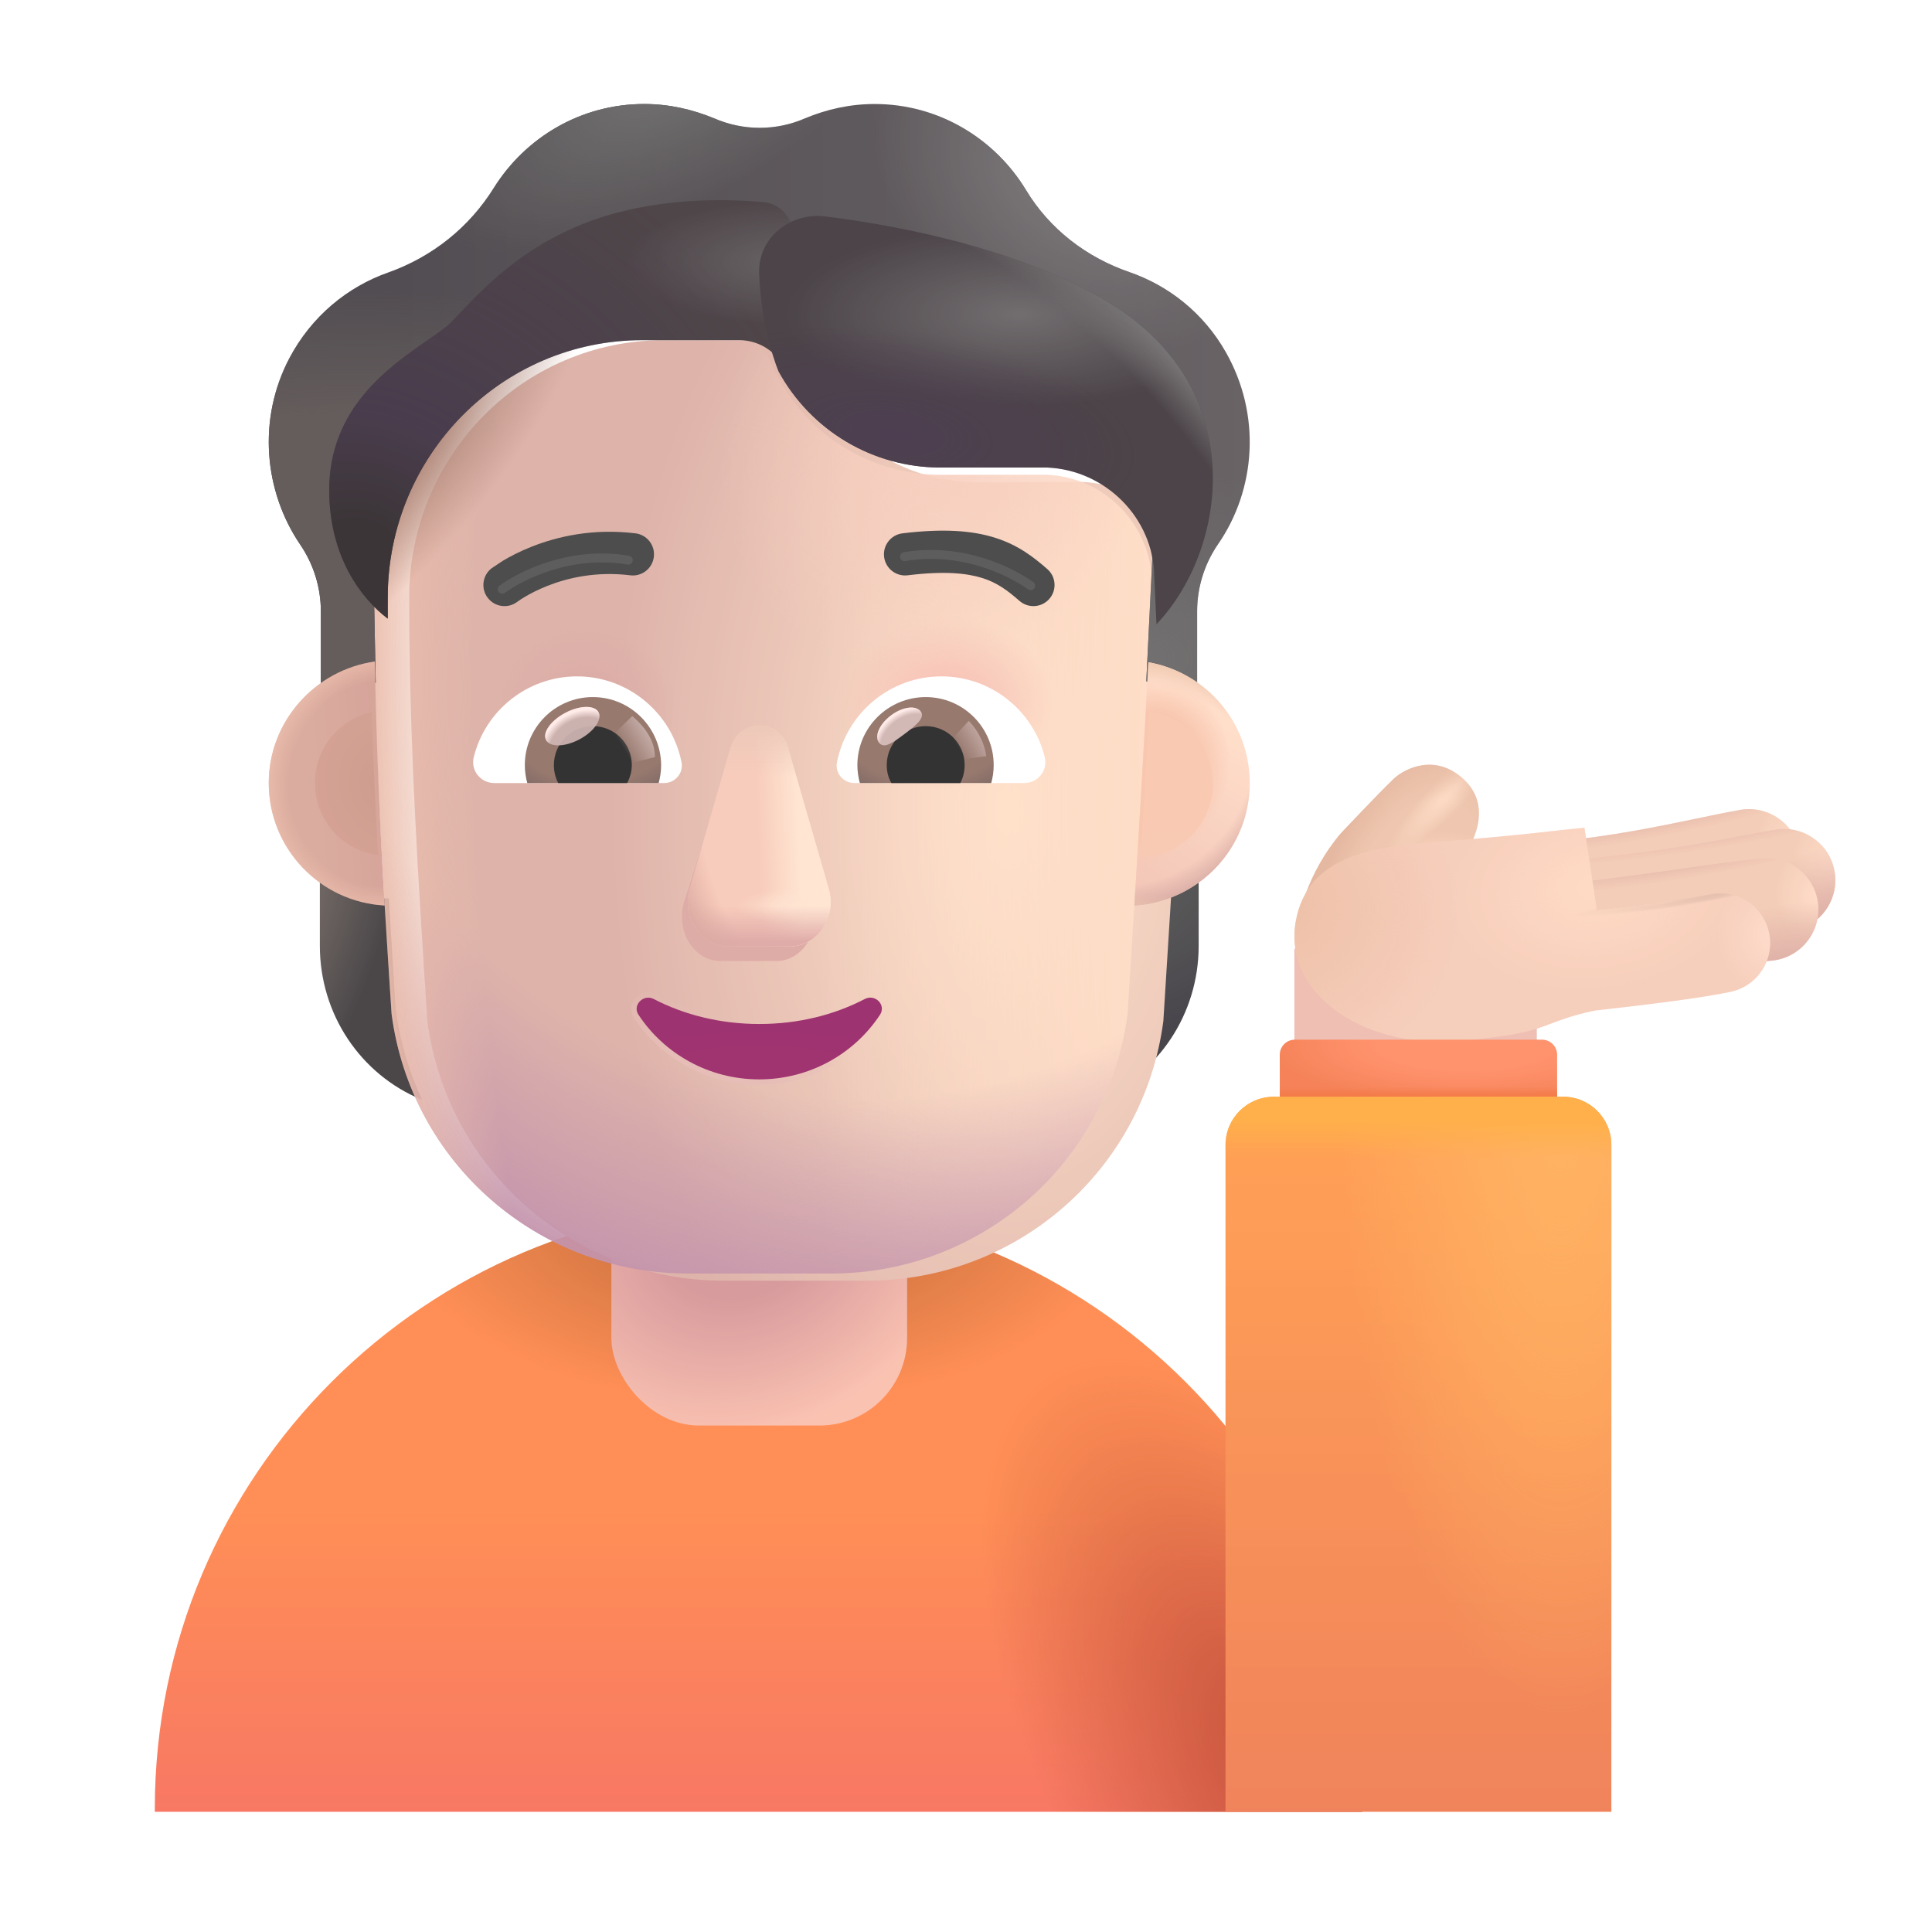 <svg width="54" height="54" viewBox="0 0 54 54" fill="none" xmlns="http://www.w3.org/2000/svg">
<g opacity="0.8">
<path d="M21.202 33.68C11.882 33.68 4.327 41.236 4.327 50.555V50.641H38.077V50.555C38.077 41.236 30.521 33.68 21.202 33.68Z" fill="url(#paint0_linear_2919_1905)"/>
<path d="M21.202 33.68C11.882 33.68 4.327 41.236 4.327 50.555V50.641H38.077V50.555C38.077 41.236 30.521 33.68 21.202 33.68Z" fill="url(#paint1_radial_2919_1905)"/>
<path d="M21.202 33.68C11.882 33.68 4.327 41.236 4.327 50.555V50.641H38.077V50.555C38.077 41.236 30.521 33.68 21.202 33.68Z" fill="url(#paint2_radial_2919_1905)"/>
<rect x="17.088" y="28.572" width="8.266" height="11.272" rx="2.449" fill="url(#paint3_radial_2919_1905)"/>
<rect x="36.179" y="26.514" width="6.775" height="3.403" fill="#EAAF9F"/>
<path d="M37.483 23.285C36.547 24.379 36.233 25.676 36.198 26.251L39.316 26.08L40.812 24.083C41.3 23.437 41.722 22.362 40.753 21.65C39.967 21.073 39.158 21.538 38.894 21.828C38.789 21.925 38.475 22.241 37.483 23.285Z" fill="url(#paint4_radial_2919_1905)"/>
<path d="M37.483 23.285C36.547 24.379 36.233 25.676 36.198 26.251L39.316 26.08L40.812 24.083C41.3 23.437 41.722 22.362 40.753 21.65C39.967 21.073 39.158 21.538 38.894 21.828C38.789 21.925 38.475 22.241 37.483 23.285Z" fill="url(#paint5_radial_2919_1905)"/>
<path d="M37.483 23.285C36.547 24.379 36.233 25.676 36.198 26.251L39.316 26.08L40.812 24.083C41.3 23.437 41.722 22.362 40.753 21.65C39.967 21.073 39.158 21.538 38.894 21.828C38.789 21.925 38.475 22.241 37.483 23.285Z" fill="url(#paint6_radial_2919_1905)"/>
<path fill-rule="evenodd" clip-rule="evenodd" d="M50.3 23.8C50.437 24.58 49.916 25.324 49.136 25.462C48.887 25.506 48.566 25.573 48.186 25.652C47.085 25.882 45.497 26.212 43.788 26.374C43 26.449 42.3 25.87 42.225 25.081C42.151 24.293 42.729 23.593 43.518 23.518C45.053 23.373 46.351 23.102 47.43 22.877C47.869 22.786 48.271 22.702 48.638 22.637C49.418 22.499 50.162 23.02 50.3 23.8Z" fill="#F1C1A6"/>
<path fill-rule="evenodd" clip-rule="evenodd" d="M50.3 23.8C50.437 24.58 49.916 25.324 49.136 25.462C48.887 25.506 48.566 25.573 48.186 25.652C47.085 25.882 45.497 26.212 43.788 26.374C43 26.449 42.3 25.87 42.225 25.081C42.151 24.293 42.729 23.593 43.518 23.518C45.053 23.373 46.351 23.102 47.43 22.877C47.869 22.786 48.271 22.702 48.638 22.637C49.418 22.499 50.162 23.02 50.3 23.8Z" fill="url(#paint7_radial_2919_1905)"/>
<path fill-rule="evenodd" clip-rule="evenodd" d="M50.3 23.8C50.437 24.58 49.916 25.324 49.136 25.462C48.887 25.506 48.566 25.573 48.186 25.652C47.085 25.882 45.497 26.212 43.788 26.374C43 26.449 42.3 25.87 42.225 25.081C42.151 24.293 42.729 23.593 43.518 23.518C45.053 23.373 46.351 23.102 47.43 22.877C47.869 22.786 48.271 22.702 48.638 22.637C49.418 22.499 50.162 23.02 50.3 23.8Z" fill="url(#paint8_linear_2919_1905)"/>
<path fill-rule="evenodd" clip-rule="evenodd" d="M50.3 23.8C50.437 24.58 49.916 25.324 49.136 25.462C48.887 25.506 48.566 25.573 48.186 25.652C47.085 25.882 45.497 26.212 43.788 26.374C43 26.449 42.3 25.87 42.225 25.081C42.151 24.293 42.729 23.593 43.518 23.518C45.053 23.373 46.351 23.102 47.43 22.877C47.869 22.786 48.271 22.702 48.638 22.637C49.418 22.499 50.162 23.02 50.3 23.8Z" fill="url(#paint9_radial_2919_1905)"/>
<path fill-rule="evenodd" clip-rule="evenodd" d="M51.275 24.354C51.413 25.134 50.892 25.878 50.112 26.016C49.91 26.052 49.676 26.096 49.415 26.145C48.297 26.354 46.67 26.659 44.804 26.836C44.015 26.91 43.315 26.331 43.24 25.543C43.166 24.754 43.745 24.054 44.533 23.98C46.255 23.817 47.721 23.542 48.84 23.333C49.12 23.281 49.378 23.232 49.613 23.191C50.394 23.053 51.138 23.574 51.275 24.354Z" fill="#F1C1A6"/>
<path fill-rule="evenodd" clip-rule="evenodd" d="M51.275 24.354C51.413 25.134 50.892 25.878 50.112 26.016C49.91 26.052 49.676 26.096 49.415 26.145C48.297 26.354 46.67 26.659 44.804 26.836C44.015 26.91 43.315 26.331 43.24 25.543C43.166 24.754 43.745 24.054 44.533 23.98C46.255 23.817 47.721 23.542 48.84 23.333C49.12 23.281 49.378 23.232 49.613 23.191C50.394 23.053 51.138 23.574 51.275 24.354Z" fill="url(#paint10_radial_2919_1905)"/>
<path fill-rule="evenodd" clip-rule="evenodd" d="M51.275 24.354C51.413 25.134 50.892 25.878 50.112 26.016C49.91 26.052 49.676 26.096 49.415 26.145C48.297 26.354 46.67 26.659 44.804 26.836C44.015 26.91 43.315 26.331 43.24 25.543C43.166 24.754 43.745 24.054 44.533 23.98C46.255 23.817 47.721 23.542 48.84 23.333C49.12 23.281 49.378 23.232 49.613 23.191C50.394 23.053 51.138 23.574 51.275 24.354Z" fill="url(#paint11_linear_2919_1905)"/>
<path fill-rule="evenodd" clip-rule="evenodd" d="M51.275 24.354C51.413 25.134 50.892 25.878 50.112 26.016C49.91 26.052 49.676 26.096 49.415 26.145C48.297 26.354 46.67 26.659 44.804 26.836C44.015 26.91 43.315 26.331 43.24 25.543C43.166 24.754 43.745 24.054 44.533 23.98C46.255 23.817 47.721 23.542 48.84 23.333C49.12 23.281 49.378 23.232 49.613 23.191C50.394 23.053 51.138 23.574 51.275 24.354Z" fill="url(#paint12_radial_2919_1905)"/>
<path fill-rule="evenodd" clip-rule="evenodd" d="M50.817 25.295C50.886 26.084 50.303 26.78 49.514 26.85C48.972 26.897 48.267 26.998 47.387 27.122L47.336 27.13C46.451 27.256 45.424 27.4 44.321 27.519C43.534 27.604 42.826 27.035 42.741 26.247C42.656 25.459 43.226 24.752 44.014 24.667C45.063 24.554 46.046 24.415 46.933 24.29C46.969 24.284 47.005 24.279 47.041 24.274C47.87 24.156 48.642 24.047 49.263 23.992C50.052 23.923 50.748 24.506 50.817 25.295Z" fill="#F1C1A6"/>
<path fill-rule="evenodd" clip-rule="evenodd" d="M50.817 25.295C50.886 26.084 50.303 26.78 49.514 26.85C48.972 26.897 48.267 26.998 47.387 27.122L47.336 27.13C46.451 27.256 45.424 27.4 44.321 27.519C43.534 27.604 42.826 27.035 42.741 26.247C42.656 25.459 43.226 24.752 44.014 24.667C45.063 24.554 46.046 24.415 46.933 24.29C46.969 24.284 47.005 24.279 47.041 24.274C47.87 24.156 48.642 24.047 49.263 23.992C50.052 23.923 50.748 24.506 50.817 25.295Z" fill="url(#paint13_radial_2919_1905)"/>
<path fill-rule="evenodd" clip-rule="evenodd" d="M50.817 25.295C50.886 26.084 50.303 26.78 49.514 26.85C48.972 26.897 48.267 26.998 47.387 27.122L47.336 27.13C46.451 27.256 45.424 27.4 44.321 27.519C43.534 27.604 42.826 27.035 42.741 26.247C42.656 25.459 43.226 24.752 44.014 24.667C45.063 24.554 46.046 24.415 46.933 24.29C46.969 24.284 47.005 24.279 47.041 24.274C47.87 24.156 48.642 24.047 49.263 23.992C50.052 23.923 50.748 24.506 50.817 25.295Z" fill="url(#paint14_linear_2919_1905)"/>
<path fill-rule="evenodd" clip-rule="evenodd" d="M50.817 25.295C50.886 26.084 50.303 26.78 49.514 26.85C48.972 26.897 48.267 26.998 47.387 27.122L47.336 27.13C46.451 27.256 45.424 27.4 44.321 27.519C43.534 27.604 42.826 27.035 42.741 26.247C42.656 25.459 43.226 24.752 44.014 24.667C45.063 24.554 46.046 24.415 46.933 24.29C46.969 24.284 47.005 24.279 47.041 24.274C47.87 24.156 48.642 24.047 49.263 23.992C50.052 23.923 50.748 24.506 50.817 25.295Z" fill="url(#paint15_radial_2919_1905)"/>
<g filter="url(#filter0_i_2919_1905)">
<path d="M43.456 23.522C42.901 23.584 42.157 23.667 40.76 23.784C40.633 23.795 40.504 23.805 40.374 23.815C38.586 23.954 36.538 24.114 36.212 26.085C35.876 28.115 38.209 29.699 40.99 29.382C41.991 29.269 42.438 29.215 42.959 29.051C43.368 28.922 43.829 28.689 44.605 28.543C46.151 28.369 47.572 28.193 48.375 28.021C49.127 27.86 49.605 27.12 49.444 26.368C49.283 25.616 48.543 25.138 47.791 25.299C47.168 25.432 46.014 25.58 44.63 25.737L44.286 23.437C44.015 23.46 43.765 23.488 43.456 23.522Z" fill="#F4C2AB"/>
<path d="M43.456 23.522C42.901 23.584 42.157 23.667 40.76 23.784C40.633 23.795 40.504 23.805 40.374 23.815C38.586 23.954 36.538 24.114 36.212 26.085C35.876 28.115 38.209 29.699 40.99 29.382C41.991 29.269 42.438 29.215 42.959 29.051C43.368 28.922 43.829 28.689 44.605 28.543C46.151 28.369 47.572 28.193 48.375 28.021C49.127 27.86 49.605 27.12 49.444 26.368C49.283 25.616 48.543 25.138 47.791 25.299C47.168 25.432 46.014 25.58 44.63 25.737L44.286 23.437C44.015 23.46 43.765 23.488 43.456 23.522Z" fill="url(#paint16_radial_2919_1905)"/>
<path d="M43.456 23.522C42.901 23.584 42.157 23.667 40.76 23.784C40.633 23.795 40.504 23.805 40.374 23.815C38.586 23.954 36.538 24.114 36.212 26.085C35.876 28.115 38.209 29.699 40.99 29.382C41.991 29.269 42.438 29.215 42.959 29.051C43.368 28.922 43.829 28.689 44.605 28.543C46.151 28.369 47.572 28.193 48.375 28.021C49.127 27.86 49.605 27.12 49.444 26.368C49.283 25.616 48.543 25.138 47.791 25.299C47.168 25.432 46.014 25.58 44.63 25.737L44.286 23.437C44.015 23.46 43.765 23.488 43.456 23.522Z" fill="url(#paint17_radial_2919_1905)"/>
<path d="M43.456 23.522C42.901 23.584 42.157 23.667 40.76 23.784C40.633 23.795 40.504 23.805 40.374 23.815C38.586 23.954 36.538 24.114 36.212 26.085C35.876 28.115 38.209 29.699 40.99 29.382C41.991 29.269 42.438 29.215 42.959 29.051C43.368 28.922 43.829 28.689 44.605 28.543C46.151 28.369 47.572 28.193 48.375 28.021C49.127 27.86 49.605 27.12 49.444 26.368C49.283 25.616 48.543 25.138 47.791 25.299C47.168 25.432 46.014 25.58 44.63 25.737L44.286 23.437C44.015 23.46 43.765 23.488 43.456 23.522Z" fill="url(#paint18_radial_2919_1905)"/>
<path d="M43.456 23.522C42.901 23.584 42.157 23.667 40.76 23.784C40.633 23.795 40.504 23.805 40.374 23.815C38.586 23.954 36.538 24.114 36.212 26.085C35.876 28.115 38.209 29.699 40.99 29.382C41.991 29.269 42.438 29.215 42.959 29.051C43.368 28.922 43.829 28.689 44.605 28.543C46.151 28.369 47.572 28.193 48.375 28.021C49.127 27.86 49.605 27.12 49.444 26.368C49.283 25.616 48.543 25.138 47.791 25.299C47.168 25.432 46.014 25.58 44.63 25.737L44.286 23.437C44.015 23.46 43.765 23.488 43.456 23.522Z" fill="url(#paint19_radial_2919_1905)"/>
</g>
<path d="M35.77 29.481C35.77 29.248 35.958 29.059 36.191 29.059H43.1C43.333 29.059 43.522 29.248 43.522 29.481V32.25H35.77V29.481Z" fill="url(#paint20_radial_2919_1905)"/>
<path d="M35.77 29.481C35.77 29.248 35.958 29.059 36.191 29.059H43.1C43.333 29.059 43.522 29.248 43.522 29.481V32.25H35.77V29.481Z" fill="url(#paint21_linear_2919_1905)"/>
<path d="M34.253 32.005C34.253 31.259 34.858 30.655 35.603 30.655H43.688C44.433 30.655 45.038 31.259 45.038 32.005V50.641H34.253V32.005Z" fill="url(#paint22_linear_2919_1905)"/>
<path d="M34.253 32.005C34.253 31.259 34.858 30.655 35.603 30.655H43.688C44.433 30.655 45.038 31.259 45.038 32.005V50.641H34.253V32.005Z" fill="url(#paint23_radial_2919_1905)"/>
<path d="M34.253 32.005C34.253 31.259 34.858 30.655 35.603 30.655H43.688C44.433 30.655 45.038 31.259 45.038 32.005V50.641H34.253V32.005Z" fill="url(#paint24_linear_2919_1905)"/>
<path d="M31.576 25.114C32.29 25.091 32.959 24.849 33.503 24.456V26.439C33.503 28.342 32.369 30.037 30.647 30.74C31.009 29.967 31.259 29.126 31.383 28.227L31.576 25.114Z" fill="url(#paint25_radial_2919_1905)"/>
<path d="M10.867 25.114C10.153 25.091 9.484 24.849 8.94 24.456V26.439C8.94 28.342 10.074 30.037 11.796 30.74C11.434 29.967 11.184 29.126 11.06 28.227L10.867 25.114Z" fill="url(#paint26_radial_2919_1905)"/>
<g filter="url(#filter1_ii_2919_1905)">
<path d="M10.945 28.341C11.493 32.499 15.032 35.595 19.221 35.595H23.239C27.429 35.595 30.968 32.499 31.516 28.341C31.767 24.329 32.02 20.332 32.206 16.323C32.184 14.689 30.896 13.341 29.269 13.272H26.287C24.253 13.272 22.412 12.073 21.576 10.199C21.361 9.662 20.842 9.308 20.265 9.308H17.554C13.623 9.308 10.437 12.53 10.437 16.505C10.437 20.468 10.685 24.368 10.945 28.341Z" fill="url(#paint27_radial_2919_1905)"/>
</g>
<path d="M10.945 28.341C11.493 32.499 15.032 35.595 19.221 35.595H23.239C27.429 35.595 30.968 32.499 31.516 28.341C31.767 24.329 32.02 20.332 32.206 16.323C32.184 14.689 30.896 13.341 29.269 13.272H26.287C24.253 13.272 22.412 12.073 21.576 10.199C21.361 9.662 20.842 9.308 20.265 9.308H17.554C13.623 9.308 10.437 12.53 10.437 16.505C10.437 20.468 10.685 24.368 10.945 28.341Z" fill="url(#paint28_linear_2919_1905)"/>
<path d="M10.945 28.341C11.493 32.499 15.032 35.595 19.221 35.595H23.239C27.429 35.595 30.968 32.499 31.516 28.341C31.767 24.329 32.02 20.332 32.206 16.323C32.184 14.689 30.896 13.341 29.269 13.272H26.287C24.253 13.272 22.412 12.073 21.576 10.199C21.361 9.662 20.842 9.308 20.265 9.308H17.554C13.623 9.308 10.437 12.53 10.437 16.505C10.437 20.468 10.685 24.368 10.945 28.341Z" fill="url(#paint29_radial_2919_1905)"/>
<path d="M10.945 28.341C11.493 32.499 15.032 35.595 19.221 35.595H23.239C27.429 35.595 30.968 32.499 31.516 28.341C31.767 24.329 32.02 20.332 32.206 16.323C32.184 14.689 30.896 13.341 29.269 13.272H26.287C24.253 13.272 22.412 12.073 21.576 10.199C21.361 9.662 20.842 9.308 20.265 9.308H17.554C13.623 9.308 10.437 12.53 10.437 16.505C10.437 20.468 10.685 24.368 10.945 28.341Z" fill="url(#paint30_radial_2919_1905)"/>
<path d="M10.945 28.341C11.493 32.499 15.032 35.595 19.221 35.595H23.239C27.429 35.595 30.968 32.499 31.516 28.341C31.767 24.329 32.02 20.332 32.206 16.323C32.184 14.689 30.896 13.341 29.269 13.272H26.287C24.253 13.272 22.412 12.073 21.576 10.199C21.361 9.662 20.842 9.308 20.265 9.308H17.554C13.623 9.308 10.437 12.53 10.437 16.505C10.437 20.468 10.685 24.368 10.945 28.341Z" fill="url(#paint31_radial_2919_1905)"/>
<path d="M10.945 28.341C11.493 32.499 15.032 35.595 19.221 35.595H23.239C27.429 35.595 30.968 32.499 31.516 28.341C31.767 24.329 32.02 20.332 32.206 16.323C32.184 14.689 30.896 13.341 29.269 13.272H26.287C24.253 13.272 22.412 12.073 21.576 10.199C21.361 9.662 20.842 9.308 20.265 9.308H17.554C13.623 9.308 10.437 12.53 10.437 16.505C10.437 20.468 10.685 24.368 10.945 28.341Z" fill="url(#paint32_radial_2919_1905)"/>
<path d="M10.945 28.341C11.493 32.499 15.032 35.595 19.221 35.595H23.239C27.429 35.595 30.968 32.499 31.516 28.341C31.767 24.329 32.02 20.332 32.206 16.323C32.184 14.689 30.896 13.341 29.269 13.272H26.287C24.253 13.272 22.412 12.073 21.576 10.199C21.361 9.662 20.842 9.308 20.265 9.308H17.554C13.623 9.308 10.437 12.53 10.437 16.505C10.437 20.468 10.685 24.368 10.945 28.341Z" fill="url(#paint33_radial_2919_1905)"/>
<path d="M10.945 28.341C11.493 32.499 15.032 35.595 19.221 35.595H23.239C27.429 35.595 30.968 32.499 31.516 28.341C31.767 24.329 32.02 20.332 32.206 16.323C32.184 14.689 30.896 13.341 29.269 13.272H26.287C24.253 13.272 22.412 12.073 21.576 10.199C21.361 9.662 20.842 9.308 20.265 9.308H17.554C13.623 9.308 10.437 12.53 10.437 16.505C10.437 20.468 10.685 24.368 10.945 28.341Z" fill="url(#paint34_radial_2919_1905)"/>
<g filter="url(#filter2_f_2919_1905)">
<path d="M20.366 21.335L19.108 25.251C18.893 26.056 19.409 26.862 20.14 26.862H21.698C22.429 26.862 22.945 26.044 22.73 25.251L21.677 21.335C21.451 20.468 20.603 20.468 20.366 21.335Z" fill="#D69790"/>
</g>
<g filter="url(#filter3_f_2919_1905)">
<path d="M20.407 20.93L19.275 24.845C19.044 25.651 19.599 26.456 20.384 26.456H22.059C22.845 26.456 23.399 25.638 23.168 24.845L22.036 20.93C21.794 20.062 20.661 20.062 20.407 20.93Z" fill="#F6BFAB"/>
<path d="M20.407 20.93L19.275 24.845C19.044 25.651 19.599 26.456 20.384 26.456H22.059C22.845 26.456 23.399 25.638 23.168 24.845L22.036 20.93C21.794 20.062 20.661 20.062 20.407 20.93Z" fill="url(#paint35_linear_2919_1905)"/>
<path d="M20.407 20.93L19.275 24.845C19.044 25.651 19.599 26.456 20.384 26.456H22.059C22.845 26.456 23.399 25.638 23.168 24.845L22.036 20.93C21.794 20.062 20.661 20.062 20.407 20.93Z" fill="url(#paint36_radial_2919_1905)"/>
<path d="M20.407 20.93L19.275 24.845C19.044 25.651 19.599 26.456 20.384 26.456H22.059C22.845 26.456 23.399 25.638 23.168 24.845L22.036 20.93C21.794 20.062 20.661 20.062 20.407 20.93Z" fill="url(#paint37_linear_2919_1905)"/>
<path d="M20.407 20.93L19.275 24.845C19.044 25.651 19.599 26.456 20.384 26.456H22.059C22.845 26.456 23.399 25.638 23.168 24.845L22.036 20.93C21.794 20.062 20.661 20.062 20.407 20.93Z" fill="url(#paint38_radial_2919_1905)"/>
<path d="M20.407 20.93L19.275 24.845C19.044 25.651 19.599 26.456 20.384 26.456H22.059C22.845 26.456 23.399 25.638 23.168 24.845L22.036 20.93C21.794 20.062 20.661 20.062 20.407 20.93Z" fill="url(#paint39_linear_2919_1905)"/>
</g>
<g filter="url(#filter4_f_2919_1905)">
<path d="M24.139 27.855C24.317 27.764 24.503 27.817 24.616 27.934C24.715 28.037 24.758 28.192 24.692 28.344L24.657 28.408C23.93 29.51 22.664 30.244 21.222 30.244C19.78 30.244 18.513 29.51 17.786 28.408L17.787 28.407C17.673 28.241 17.716 28.055 17.827 27.938C17.925 27.835 18.08 27.778 18.238 27.827L18.305 27.855V27.855C19.148 28.295 20.153 28.546 21.222 28.546C22.302 28.546 23.295 28.295 24.138 27.855L24.139 27.855Z" stroke="url(#paint40_linear_2919_1905)" stroke-width="0.15"/>
</g>
<path d="M21.221 28.621C20.141 28.621 19.125 28.367 18.271 27.922C17.979 27.773 17.665 28.102 17.849 28.367C18.562 29.448 19.805 30.169 21.221 30.169C22.637 30.169 23.881 29.448 24.594 28.367C24.778 28.091 24.464 27.773 24.172 27.922C23.319 28.367 22.313 28.621 21.221 28.621Z" fill="url(#paint41_radial_2919_1905)"/>
<g filter="url(#filter5_ii_2919_1905)">
<path d="M31.562 8.303C32.658 8.68 33.641 9.445 34.262 10.542C35.256 12.29 35.109 14.38 34.036 15.923C33.663 16.471 33.46 17.122 33.46 17.785V20.315C33.062 20.038 32.536 19.832 32.039 19.744L32.206 16.323C32.183 14.689 30.896 13.341 29.269 13.272H26.286C24.253 13.272 22.412 12.073 21.576 10.199C21.361 9.662 20.841 9.308 20.265 9.308H17.554C13.623 9.308 10.437 12.53 10.437 16.505L10.502 19.78C9.961 19.859 9.396 20.04 8.968 20.341V17.785C8.968 17.122 8.765 16.471 8.392 15.923C7.375 14.426 7.195 12.415 8.087 10.713C8.708 9.536 9.714 8.714 10.855 8.314C12.075 7.88 13.114 7.057 13.803 5.949C14.684 4.544 16.232 3.607 18.006 3.607C18.695 3.607 19.35 3.756 19.96 4.007C20.774 4.361 21.689 4.361 22.502 4.007C23.101 3.756 23.756 3.607 24.445 3.607C26.241 3.607 27.811 4.578 28.681 6.018C29.337 7.103 30.365 7.891 31.562 8.303Z" fill="url(#paint42_linear_2919_1905)"/>
<path d="M31.562 8.303C32.658 8.68 33.641 9.445 34.262 10.542C35.256 12.29 35.109 14.38 34.036 15.923C33.663 16.471 33.46 17.122 33.46 17.785V20.315C33.062 20.038 32.536 19.832 32.039 19.744L32.206 16.323C32.183 14.689 30.896 13.341 29.269 13.272H26.286C24.253 13.272 22.412 12.073 21.576 10.199C21.361 9.662 20.841 9.308 20.265 9.308H17.554C13.623 9.308 10.437 12.53 10.437 16.505L10.502 19.78C9.961 19.859 9.396 20.04 8.968 20.341V17.785C8.968 17.122 8.765 16.471 8.392 15.923C7.375 14.426 7.195 12.415 8.087 10.713C8.708 9.536 9.714 8.714 10.855 8.314C12.075 7.88 13.114 7.057 13.803 5.949C14.684 4.544 16.232 3.607 18.006 3.607C18.695 3.607 19.35 3.756 19.96 4.007C20.774 4.361 21.689 4.361 22.502 4.007C23.101 3.756 23.756 3.607 24.445 3.607C26.241 3.607 27.811 4.578 28.681 6.018C29.337 7.103 30.365 7.891 31.562 8.303Z" fill="url(#paint43_radial_2919_1905)"/>
<path d="M31.562 8.303C32.658 8.68 33.641 9.445 34.262 10.542C35.256 12.29 35.109 14.38 34.036 15.923C33.663 16.471 33.46 17.122 33.46 17.785V20.315C33.062 20.038 32.536 19.832 32.039 19.744L32.206 16.323C32.183 14.689 30.896 13.341 29.269 13.272H26.286C24.253 13.272 22.412 12.073 21.576 10.199C21.361 9.662 20.841 9.308 20.265 9.308H17.554C13.623 9.308 10.437 12.53 10.437 16.505L10.502 19.78C9.961 19.859 9.396 20.04 8.968 20.341V17.785C8.968 17.122 8.765 16.471 8.392 15.923C7.375 14.426 7.195 12.415 8.087 10.713C8.708 9.536 9.714 8.714 10.855 8.314C12.075 7.88 13.114 7.057 13.803 5.949C14.684 4.544 16.232 3.607 18.006 3.607C18.695 3.607 19.35 3.756 19.96 4.007C20.774 4.361 21.689 4.361 22.502 4.007C23.101 3.756 23.756 3.607 24.445 3.607C26.241 3.607 27.811 4.578 28.681 6.018C29.337 7.103 30.365 7.891 31.562 8.303Z" fill="url(#paint44_radial_2919_1905)"/>
<path d="M31.562 8.303C32.658 8.68 33.641 9.445 34.262 10.542C35.256 12.29 35.109 14.38 34.036 15.923C33.663 16.471 33.46 17.122 33.46 17.785V20.315C33.062 20.038 32.536 19.832 32.039 19.744L32.206 16.323C32.183 14.689 30.896 13.341 29.269 13.272H26.286C24.253 13.272 22.412 12.073 21.576 10.199C21.361 9.662 20.841 9.308 20.265 9.308H17.554C13.623 9.308 10.437 12.53 10.437 16.505L10.502 19.78C9.961 19.859 9.396 20.04 8.968 20.341V17.785C8.968 17.122 8.765 16.471 8.392 15.923C7.375 14.426 7.195 12.415 8.087 10.713C8.708 9.536 9.714 8.714 10.855 8.314C12.075 7.88 13.114 7.057 13.803 5.949C14.684 4.544 16.232 3.607 18.006 3.607C18.695 3.607 19.35 3.756 19.96 4.007C20.774 4.361 21.689 4.361 22.502 4.007C23.101 3.756 23.756 3.607 24.445 3.607C26.241 3.607 27.811 4.578 28.681 6.018C29.337 7.103 30.365 7.891 31.562 8.303Z" fill="url(#paint45_radial_2919_1905)"/>
<path d="M31.562 8.303C32.658 8.68 33.641 9.445 34.262 10.542C35.256 12.29 35.109 14.38 34.036 15.923C33.663 16.471 33.46 17.122 33.46 17.785V20.315C33.062 20.038 32.536 19.832 32.039 19.744L32.206 16.323C32.183 14.689 30.896 13.341 29.269 13.272H26.286C24.253 13.272 22.412 12.073 21.576 10.199C21.361 9.662 20.841 9.308 20.265 9.308H17.554C13.623 9.308 10.437 12.53 10.437 16.505L10.502 19.78C9.961 19.859 9.396 20.04 8.968 20.341V17.785C8.968 17.122 8.765 16.471 8.392 15.923C7.375 14.426 7.195 12.415 8.087 10.713C8.708 9.536 9.714 8.714 10.855 8.314C12.075 7.88 13.114 7.057 13.803 5.949C14.684 4.544 16.232 3.607 18.006 3.607C18.695 3.607 19.35 3.756 19.96 4.007C20.774 4.361 21.689 4.361 22.502 4.007C23.101 3.756 23.756 3.607 24.445 3.607C26.241 3.607 27.811 4.578 28.681 6.018C29.337 7.103 30.365 7.891 31.562 8.303Z" fill="url(#paint46_radial_2919_1905)"/>
</g>
<g filter="url(#filter6_i_2919_1905)">
<path d="M29.172 16.105C28.799 15.78 28.365 15.435 27.708 15.229C27.06 15.025 26.248 14.97 25.125 15.107C24.802 15.147 24.571 15.441 24.611 15.765C24.651 16.089 24.945 16.319 25.269 16.28C26.294 16.154 26.922 16.22 27.353 16.355C27.776 16.488 28.061 16.704 28.396 16.996C28.642 17.21 29.016 17.184 29.23 16.938C29.444 16.692 29.418 16.319 29.172 16.105Z" fill="#202020"/>
</g>
<g filter="url(#filter7_i_2919_1905)">
<path d="M13.957 15.873C14.149 15.758 14.425 15.611 14.774 15.474C15.471 15.2 16.468 14.961 17.661 15.107C17.984 15.147 18.215 15.441 18.175 15.765C18.136 16.089 17.841 16.32 17.517 16.28C16.562 16.163 15.765 16.353 15.206 16.573C14.926 16.683 14.709 16.8 14.563 16.887C14.491 16.93 14.437 16.965 14.403 16.989C14.387 17 14.375 17.009 14.368 17.014L14.362 17.018C14.105 17.217 13.735 17.17 13.535 16.913C13.335 16.656 13.381 16.285 13.639 16.084L13.957 15.873Z" fill="#202020"/>
</g>
<g filter="url(#filter8_if_2919_1905)">
<path d="M21.717 10.491C21.667 10.395 21.62 10.298 21.576 10.199C21.361 9.662 20.841 9.308 20.265 9.308H17.554C13.623 9.308 10.437 12.53 10.437 16.505V17.091C9.713 16.54 8.802 15.378 8.802 13.496C8.802 11.213 10.467 10.059 11.529 9.323C11.829 9.116 12.081 8.941 12.233 8.784C12.298 8.717 12.369 8.642 12.446 8.561C13.19 7.771 14.517 6.364 16.833 5.749C18.374 5.34 19.942 5.352 20.959 5.454C21.43 5.501 21.762 5.909 21.762 6.382V10.462L21.717 10.491Z" fill="#23181C"/>
<path d="M21.717 10.491C21.667 10.395 21.62 10.298 21.576 10.199C21.361 9.662 20.841 9.308 20.265 9.308H17.554C13.623 9.308 10.437 12.53 10.437 16.505V17.091C9.713 16.54 8.802 15.378 8.802 13.496C8.802 11.213 10.467 10.059 11.529 9.323C11.829 9.116 12.081 8.941 12.233 8.784C12.298 8.717 12.369 8.642 12.446 8.561C13.19 7.771 14.517 6.364 16.833 5.749C18.374 5.34 19.942 5.352 20.959 5.454C21.43 5.501 21.762 5.909 21.762 6.382V10.462L21.717 10.491Z" fill="url(#paint47_radial_2919_1905)"/>
<path d="M21.717 10.491C21.667 10.395 21.62 10.298 21.576 10.199C21.361 9.662 20.841 9.308 20.265 9.308H17.554C13.623 9.308 10.437 12.53 10.437 16.505V17.091C9.713 16.54 8.802 15.378 8.802 13.496C8.802 11.213 10.467 10.059 11.529 9.323C11.829 9.116 12.081 8.941 12.233 8.784C12.298 8.717 12.369 8.642 12.446 8.561C13.19 7.771 14.517 6.364 16.833 5.749C18.374 5.34 19.942 5.352 20.959 5.454C21.43 5.501 21.762 5.909 21.762 6.382V10.462L21.717 10.491Z" fill="url(#paint48_radial_2919_1905)"/>
</g>
<g filter="url(#filter9_f_2919_1905)">
<path d="M32.324 17.448L32.262 16.104C32.24 14.478 30.896 13.136 29.269 13.068H26.287C24.393 13.068 22.667 12.033 21.763 10.385C21.763 10.385 21.277 9.259 21.218 7.645C21.181 6.643 22.082 5.928 23.078 6.05C25.453 6.343 28.883 7.079 31.215 8.6C34.931 11.024 34.28 15.392 32.324 17.448Z" fill="#1F151B"/>
<path d="M32.324 17.448L32.262 16.104C32.24 14.478 30.896 13.136 29.269 13.068H26.287C24.393 13.068 22.667 12.033 21.763 10.385C21.763 10.385 21.277 9.259 21.218 7.645C21.181 6.643 22.082 5.928 23.078 6.05C25.453 6.343 28.883 7.079 31.215 8.6C34.931 11.024 34.28 15.392 32.324 17.448Z" fill="url(#paint49_radial_2919_1905)"/>
<path d="M32.324 17.448L32.262 16.104C32.24 14.478 30.896 13.136 29.269 13.068H26.287C24.393 13.068 22.667 12.033 21.763 10.385C21.763 10.385 21.277 9.259 21.218 7.645C21.181 6.643 22.082 5.928 23.078 6.05C25.453 6.343 28.883 7.079 31.215 8.6C34.931 11.024 34.28 15.392 32.324 17.448Z" fill="url(#paint50_radial_2919_1905)"/>
<path d="M32.324 17.448L32.262 16.104C32.24 14.478 30.896 13.136 29.269 13.068H26.287C24.393 13.068 22.667 12.033 21.763 10.385C21.763 10.385 21.277 9.259 21.218 7.645C21.181 6.643 22.082 5.928 23.078 6.05C25.453 6.343 28.883 7.079 31.215 8.6C34.931 11.024 34.28 15.392 32.324 17.448Z" fill="url(#paint51_radial_2919_1905)"/>
</g>
<path d="M26.314 18.905C27.705 18.905 28.88 19.864 29.2 21.16C29.295 21.532 29.01 21.886 28.63 21.886H23.878C23.575 21.886 23.333 21.61 23.394 21.307C23.662 19.942 24.863 18.905 26.314 18.905Z" fill="white"/>
<path d="M25.874 19.484C26.928 19.484 27.774 20.339 27.774 21.385C27.774 21.558 27.749 21.73 27.705 21.886H24.033C23.99 21.722 23.964 21.558 23.964 21.385C23.964 20.339 24.82 19.484 25.874 19.484Z" fill="url(#paint52_radial_2919_1905)"/>
<path d="M24.785 21.385C24.785 20.78 25.269 20.296 25.874 20.296C26.478 20.296 26.962 20.78 26.962 21.385C26.962 21.566 26.919 21.739 26.841 21.886H24.915C24.828 21.739 24.785 21.566 24.785 21.385Z" fill="black"/>
<g filter="url(#filter10_f_2919_1905)">
<path d="M25.734 19.886C25.869 20.067 25.586 20.288 25.264 20.528C24.942 20.769 24.704 20.938 24.568 20.757C24.433 20.576 24.584 20.234 24.906 19.994C25.228 19.753 25.598 19.705 25.734 19.886Z" fill="#C7A7A3"/>
<path d="M25.734 19.886C25.869 20.067 25.586 20.288 25.264 20.528C24.942 20.769 24.704 20.938 24.568 20.757C24.433 20.576 24.584 20.234 24.906 19.994C25.228 19.753 25.598 19.705 25.734 19.886Z" fill="url(#paint53_radial_2919_1905)"/>
</g>
<g filter="url(#filter11_f_2919_1905)">
<path d="M27.567 21.135C27.497 20.643 27.209 20.273 27.074 20.149L26.521 20.757L26.77 21.243L27.567 21.135Z" fill="url(#paint54_linear_2919_1905)"/>
</g>
<path d="M16.129 18.905C14.738 18.905 13.562 19.864 13.243 21.16C13.148 21.532 13.433 21.886 13.813 21.886H18.566C18.868 21.886 19.11 21.61 19.049 21.307C18.782 19.942 17.572 18.905 16.129 18.905Z" fill="white"/>
<path d="M16.57 19.484C15.515 19.484 14.669 20.34 14.669 21.385C14.669 21.558 14.695 21.731 14.738 21.886H18.41C18.453 21.722 18.479 21.558 18.479 21.385C18.471 20.34 17.624 19.484 16.57 19.484Z" fill="url(#paint55_radial_2919_1905)"/>
<path d="M17.659 21.385C17.659 20.78 17.175 20.296 16.57 20.296C15.965 20.296 15.481 20.78 15.481 21.385C15.481 21.566 15.524 21.739 15.602 21.886H17.529C17.607 21.739 17.659 21.566 17.659 21.385Z" fill="black"/>
<g filter="url(#filter12_f_2919_1905)">
<path d="M18.306 21.162C18.306 20.547 17.807 20.138 17.672 20.014L17.058 20.608L17.436 21.378L18.306 21.162Z" fill="url(#paint56_linear_2919_1905)"/>
</g>
<g filter="url(#filter13_f_2919_1905)">
<ellipse cx="15.996" cy="20.296" rx="0.83" ry="0.42" transform="rotate(-27.914 15.996 20.296)" fill="#C7A7A3" fill-opacity="0.9"/>
<ellipse cx="15.996" cy="20.296" rx="0.83" ry="0.42" transform="rotate(-27.914 15.996 20.296)" fill="url(#paint57_radial_2919_1905)"/>
</g>
<path d="M31.705 25.308C31.845 23.041 31.98 20.777 32.098 18.51C33.708 18.792 34.931 20.196 34.931 21.886C34.931 23.711 33.504 25.203 31.705 25.308Z" fill="url(#paint58_linear_2919_1905)"/>
<path d="M31.705 25.308C31.845 23.041 31.98 20.777 32.098 18.51C33.708 18.792 34.931 20.196 34.931 21.886C34.931 23.711 33.504 25.203 31.705 25.308Z" fill="url(#paint59_radial_2919_1905)"/>
<path d="M31.705 25.308C31.845 23.041 31.98 20.777 32.098 18.51C33.708 18.792 34.931 20.196 34.931 21.886C34.931 23.711 33.504 25.203 31.705 25.308Z" fill="url(#paint60_radial_2919_1905)"/>
<path d="M31.705 25.308C31.845 23.041 31.98 20.777 32.098 18.51C33.708 18.792 34.931 20.196 34.931 21.886C34.931 23.711 33.504 25.203 31.705 25.308Z" fill="url(#paint61_radial_2919_1905)"/>
<path d="M10.477 18.491C8.813 18.726 7.512 20.157 7.512 21.886C7.512 23.716 8.946 25.211 10.752 25.308C10.614 23.032 10.521 20.768 10.477 18.491Z" fill="url(#paint62_linear_2919_1905)"/>
<path d="M10.477 18.491C8.813 18.726 7.512 20.157 7.512 21.886C7.512 23.716 8.946 25.211 10.752 25.308C10.614 23.032 10.521 20.768 10.477 18.491Z" fill="url(#paint63_radial_2919_1905)"/>
<g filter="url(#filter14_f_2919_1905)">
<path d="M10.39 19.899C9.481 20.103 8.802 20.915 8.802 21.885C8.802 22.917 9.571 23.77 10.568 23.902C10.494 22.567 10.431 21.234 10.39 19.899Z" fill="url(#paint64_radial_2919_1905)"/>
</g>
<g filter="url(#filter15_f_2919_1905)">
<path d="M31.884 23.936C31.966 22.584 32.045 21.233 32.119 19.882C33.123 20.007 33.9 20.863 33.9 21.901C33.9 23.018 32.999 23.926 31.884 23.936Z" fill="url(#paint65_linear_2919_1905)"/>
</g>
<g filter="url(#filter16_f_2919_1905)">
<path d="M14.037 16.469C14.584 16.076 15.948 15.385 17.562 15.656" stroke="#353535" stroke-width="0.25" stroke-linecap="round"/>
</g>
<g filter="url(#filter17_f_2919_1905)">
<path d="M28.806 16.37C28.259 15.978 26.895 15.287 25.281 15.558" stroke="#353535" stroke-width="0.25" stroke-linecap="round"/>
</g>
</g>
<defs>
<filter id="filter0_i_2919_1905" x="36.179" y="23.137" width="13.296" height="6.286" filterUnits="userSpaceOnUse" color-interpolation-filters="sRGB">
<feFlood flood-opacity="0" result="BackgroundImageFix"/>
<feBlend mode="normal" in="SourceGraphic" in2="BackgroundImageFix" result="shape"/>
<feColorMatrix in="SourceAlpha" type="matrix" values="0 0 0 0 0 0 0 0 0 0 0 0 0 0 0 0 0 0 127 0" result="hardAlpha"/>
<feOffset dy="-0.3"/>
<feGaussianBlur stdDeviation="0.3"/>
<feComposite in2="hardAlpha" operator="arithmetic" k2="-1" k3="1"/>
<feColorMatrix type="matrix" values="0 0 0 0 0.914 0 0 0 0 0.675 0 0 0 0 0.62 0 0 0 1 0"/>
<feBlend mode="normal" in2="shape" result="effect1_innerShadow_2919_1905"/>
</filter>
<filter id="filter1_ii_2919_1905" x="10.437" y="9.308" width="22.769" height="26.487" filterUnits="userSpaceOnUse" color-interpolation-filters="sRGB">
<feFlood flood-opacity="0" result="BackgroundImageFix"/>
<feBlend mode="normal" in="SourceGraphic" in2="BackgroundImageFix" result="shape"/>
<feColorMatrix in="SourceAlpha" type="matrix" values="0 0 0 0 0 0 0 0 0 0 0 0 0 0 0 0 0 0 127 0" result="hardAlpha"/>
<feOffset dx="1"/>
<feGaussianBlur stdDeviation="0.7"/>
<feComposite in2="hardAlpha" operator="arithmetic" k2="-1" k3="1"/>
<feColorMatrix type="matrix" values="0 0 0 0 0.914 0 0 0 0 0.686 0 0 0 0 0.592 0 0 0 1 0"/>
<feBlend mode="normal" in2="shape" result="effect1_innerShadow_2919_1905"/>
<feColorMatrix in="SourceAlpha" type="matrix" values="0 0 0 0 0 0 0 0 0 0 0 0 0 0 0 0 0 0 127 0" result="hardAlpha"/>
<feOffset dy="0.2"/>
<feGaussianBlur stdDeviation="0.375"/>
<feComposite in2="hardAlpha" operator="arithmetic" k2="-1" k3="1"/>
<feColorMatrix type="matrix" values="0 0 0 0 0.78 0 0 0 0 0.569 0 0 0 0 0.486 0 0 0 1 0"/>
<feBlend mode="normal" in2="effect1_innerShadow_2919_1905" result="effect2_innerShadow_2919_1905"/>
</filter>
<filter id="filter2_f_2919_1905" x="18.059" y="19.685" width="5.72" height="8.177" filterUnits="userSpaceOnUse" color-interpolation-filters="sRGB">
<feFlood flood-opacity="0" result="BackgroundImageFix"/>
<feBlend mode="normal" in="SourceGraphic" in2="BackgroundImageFix" result="shape"/>
<feGaussianBlur stdDeviation="0.5" result="effect1_foregroundBlur_2919_1905"/>
</filter>
<filter id="filter3_f_2919_1905" x="19.022" y="20.079" width="4.399" height="6.577" filterUnits="userSpaceOnUse" color-interpolation-filters="sRGB">
<feFlood flood-opacity="0" result="BackgroundImageFix"/>
<feBlend mode="normal" in="SourceGraphic" in2="BackgroundImageFix" result="shape"/>
<feGaussianBlur stdDeviation="0.1" result="effect1_foregroundBlur_2919_1905"/>
</filter>
<filter id="filter4_f_2919_1905" x="17.544" y="27.634" width="7.355" height="2.785" filterUnits="userSpaceOnUse" color-interpolation-filters="sRGB">
<feFlood flood-opacity="0" result="BackgroundImageFix"/>
<feBlend mode="normal" in="SourceGraphic" in2="BackgroundImageFix" result="shape"/>
<feGaussianBlur stdDeviation="0.05" result="effect1_foregroundBlur_2919_1905"/>
</filter>
<filter id="filter5_ii_2919_1905" x="7.512" y="3.107" width="27.419" height="17.234" filterUnits="userSpaceOnUse" color-interpolation-filters="sRGB">
<feFlood flood-opacity="0" result="BackgroundImageFix"/>
<feBlend mode="normal" in="SourceGraphic" in2="BackgroundImageFix" result="shape"/>
<feColorMatrix in="SourceAlpha" type="matrix" values="0 0 0 0 0 0 0 0 0 0 0 0 0 0 0 0 0 0 127 0" result="hardAlpha"/>
<feOffset dy="-0.5"/>
<feGaussianBlur stdDeviation="0.625"/>
<feComposite in2="hardAlpha" operator="arithmetic" k2="-1" k3="1"/>
<feColorMatrix type="matrix" values="0 0 0 0 0.137 0 0 0 0 0.09 0 0 0 0 0.145 0 0 0 1 0"/>
<feBlend mode="normal" in2="shape" result="effect1_innerShadow_2919_1905"/>
<feColorMatrix in="SourceAlpha" type="matrix" values="0 0 0 0 0 0 0 0 0 0 0 0 0 0 0 0 0 0 127 0" result="hardAlpha"/>
<feOffset dy="-0.2"/>
<feGaussianBlur stdDeviation="0.2"/>
<feComposite in2="hardAlpha" operator="arithmetic" k2="-1" k3="1"/>
<feColorMatrix type="matrix" values="0 0 0 0 0.078 0 0 0 0 0.035 0 0 0 0 0.047 0 0 0 1 0"/>
<feBlend mode="normal" in2="effect1_innerShadow_2919_1905" result="effect2_innerShadow_2919_1905"/>
</filter>
<filter id="filter6_i_2919_1905" x="24.606" y="14.831" width="4.869" height="2.31" filterUnits="userSpaceOnUse" color-interpolation-filters="sRGB">
<feFlood flood-opacity="0" result="BackgroundImageFix"/>
<feBlend mode="normal" in="SourceGraphic" in2="BackgroundImageFix" result="shape"/>
<feColorMatrix in="SourceAlpha" type="matrix" values="0 0 0 0 0 0 0 0 0 0 0 0 0 0 0 0 0 0 127 0" result="hardAlpha"/>
<feOffset dx="0.1" dy="-0.2"/>
<feGaussianBlur stdDeviation="0.125"/>
<feComposite in2="hardAlpha" operator="arithmetic" k2="-1" k3="1"/>
<feColorMatrix type="matrix" values="0 0 0 0 0.059 0 0 0 0 0.055 0 0 0 0 0.059 0 0 0 1 0"/>
<feBlend mode="normal" in2="shape" result="effect1_innerShadow_2919_1905"/>
</filter>
<filter id="filter7_i_2919_1905" x="13.411" y="14.863" width="4.869" height="2.278" filterUnits="userSpaceOnUse" color-interpolation-filters="sRGB">
<feFlood flood-opacity="0" result="BackgroundImageFix"/>
<feBlend mode="normal" in="SourceGraphic" in2="BackgroundImageFix" result="shape"/>
<feColorMatrix in="SourceAlpha" type="matrix" values="0 0 0 0 0 0 0 0 0 0 0 0 0 0 0 0 0 0 127 0" result="hardAlpha"/>
<feOffset dx="0.1" dy="-0.2"/>
<feGaussianBlur stdDeviation="0.125"/>
<feComposite in2="hardAlpha" operator="arithmetic" k2="-1" k3="1"/>
<feColorMatrix type="matrix" values="0 0 0 0 0.059 0 0 0 0 0.055 0 0 0 0 0.059 0 0 0 1 0"/>
<feBlend mode="normal" in2="shape" result="effect1_innerShadow_2919_1905"/>
</filter>
<filter id="filter8_if_2919_1905" x="8.302" y="4.894" width="13.96" height="12.697" filterUnits="userSpaceOnUse" color-interpolation-filters="sRGB">
<feFlood flood-opacity="0" result="BackgroundImageFix"/>
<feBlend mode="normal" in="SourceGraphic" in2="BackgroundImageFix" result="shape"/>
<feColorMatrix in="SourceAlpha" type="matrix" values="0 0 0 0 0 0 0 0 0 0 0 0 0 0 0 0 0 0 127 0" result="hardAlpha"/>
<feOffset dx="0.4" dy="0.2"/>
<feGaussianBlur stdDeviation="0.2"/>
<feComposite in2="hardAlpha" operator="arithmetic" k2="-1" k3="1"/>
<feColorMatrix type="matrix" values="0 0 0 0 0.286 0 0 0 0 0.243 0 0 0 0 0.227 0 0 0 1 0"/>
<feBlend mode="normal" in2="shape" result="effect1_innerShadow_2919_1905"/>
<feGaussianBlur stdDeviation="0.25" result="effect2_foregroundBlur_2919_1905"/>
</filter>
<filter id="filter9_f_2919_1905" x="20.717" y="5.537" width="13.684" height="12.412" filterUnits="userSpaceOnUse" color-interpolation-filters="sRGB">
<feFlood flood-opacity="0" result="BackgroundImageFix"/>
<feBlend mode="normal" in="SourceGraphic" in2="BackgroundImageFix" result="shape"/>
<feGaussianBlur stdDeviation="0.25" result="effect1_foregroundBlur_2919_1905"/>
</filter>
<filter id="filter10_f_2919_1905" x="24.419" y="19.676" width="1.45" height="1.257" filterUnits="userSpaceOnUse" color-interpolation-filters="sRGB">
<feFlood flood-opacity="0" result="BackgroundImageFix"/>
<feBlend mode="normal" in="SourceGraphic" in2="BackgroundImageFix" result="shape"/>
<feGaussianBlur stdDeviation="0.05" result="effect1_foregroundBlur_2919_1905"/>
</filter>
<filter id="filter11_f_2919_1905" x="26.321" y="19.949" width="1.446" height="1.494" filterUnits="userSpaceOnUse" color-interpolation-filters="sRGB">
<feFlood flood-opacity="0" result="BackgroundImageFix"/>
<feBlend mode="normal" in="SourceGraphic" in2="BackgroundImageFix" result="shape"/>
<feGaussianBlur stdDeviation="0.1" result="effect1_foregroundBlur_2919_1905"/>
</filter>
<filter id="filter12_f_2919_1905" x="16.858" y="19.814" width="1.649" height="1.764" filterUnits="userSpaceOnUse" color-interpolation-filters="sRGB">
<feFlood flood-opacity="0" result="BackgroundImageFix"/>
<feBlend mode="normal" in="SourceGraphic" in2="BackgroundImageFix" result="shape"/>
<feGaussianBlur stdDeviation="0.1" result="effect1_foregroundBlur_2919_1905"/>
</filter>
<filter id="filter13_f_2919_1905" x="15.137" y="19.659" width="1.719" height="1.275" filterUnits="userSpaceOnUse" color-interpolation-filters="sRGB">
<feFlood flood-opacity="0" result="BackgroundImageFix"/>
<feBlend mode="normal" in="SourceGraphic" in2="BackgroundImageFix" result="shape"/>
<feGaussianBlur stdDeviation="0.05" result="effect1_foregroundBlur_2919_1905"/>
</filter>
<filter id="filter14_f_2919_1905" x="8.552" y="19.649" width="2.266" height="4.503" filterUnits="userSpaceOnUse" color-interpolation-filters="sRGB">
<feFlood flood-opacity="0" result="BackgroundImageFix"/>
<feBlend mode="normal" in="SourceGraphic" in2="BackgroundImageFix" result="shape"/>
<feGaussianBlur stdDeviation="0.125" result="effect1_foregroundBlur_2919_1905"/>
</filter>
<filter id="filter15_f_2919_1905" x="31.384" y="19.382" width="3.016" height="5.054" filterUnits="userSpaceOnUse" color-interpolation-filters="sRGB">
<feFlood flood-opacity="0" result="BackgroundImageFix"/>
<feBlend mode="normal" in="SourceGraphic" in2="BackgroundImageFix" result="shape"/>
<feGaussianBlur stdDeviation="0.25" result="effect1_foregroundBlur_2919_1905"/>
</filter>
<filter id="filter16_f_2919_1905" x="13.662" y="15.22" width="4.275" height="1.624" filterUnits="userSpaceOnUse" color-interpolation-filters="sRGB">
<feFlood flood-opacity="0" result="BackgroundImageFix"/>
<feBlend mode="normal" in="SourceGraphic" in2="BackgroundImageFix" result="shape"/>
<feGaussianBlur stdDeviation="0.125" result="effect1_foregroundBlur_2919_1905"/>
</filter>
<filter id="filter17_f_2919_1905" x="24.906" y="15.122" width="4.275" height="1.624" filterUnits="userSpaceOnUse" color-interpolation-filters="sRGB">
<feFlood flood-opacity="0" result="BackgroundImageFix"/>
<feBlend mode="normal" in="SourceGraphic" in2="BackgroundImageFix" result="shape"/>
<feGaussianBlur stdDeviation="0.125" result="effect1_foregroundBlur_2919_1905"/>
</filter>
<linearGradient id="paint0_linear_2919_1905" x1="21.202" y1="50.641" x2="21.202" y2="42.161" gradientUnits="userSpaceOnUse">
<stop stop-color="#F6563D"/>
<stop offset="1" stop-color="#FF732C"/>
</linearGradient>
<radialGradient id="paint1_radial_2919_1905" cx="0" cy="0" r="1" gradientUnits="userSpaceOnUse" gradientTransform="translate(21.202 33.68) rotate(90) scale(5.628 10.521)">
<stop offset="0.397" stop-color="#C95513"/>
<stop offset="1" stop-color="#C95513" stop-opacity="0"/>
</radialGradient>
<radialGradient id="paint2_radial_2919_1905" cx="0" cy="0" r="1" gradientUnits="userSpaceOnUse" gradientTransform="translate(35.982 49.609) rotate(-120.307) scale(13.033 6.343)">
<stop offset="0.085" stop-color="#BB2C0D"/>
<stop offset="1" stop-color="#BB2C0D" stop-opacity="0"/>
</radialGradient>
<radialGradient id="paint3_radial_2919_1905" cx="0" cy="0" r="1" gradientUnits="userSpaceOnUse" gradientTransform="translate(20.731 34.208) rotate(61.369) scale(6.94 8.133)">
<stop offset="0.288" stop-color="#CE8285"/>
<stop offset="0.826" stop-color="#F9B39E"/>
</radialGradient>
<radialGradient id="paint4_radial_2919_1905" cx="0" cy="0" r="1" gradientUnits="userSpaceOnUse" gradientTransform="translate(40.7 21.974) rotate(134.371) scale(2.763 0.511)">
<stop stop-color="#FFD6BB"/>
<stop offset="1" stop-color="#EBB99C"/>
</radialGradient>
<radialGradient id="paint5_radial_2919_1905" cx="0" cy="0" r="1" gradientUnits="userSpaceOnUse" gradientTransform="translate(39.348 25.729) rotate(-70.927) scale(5.245 2.669)">
<stop offset="0.676" stop-color="#DEA689" stop-opacity="0"/>
<stop offset="1" stop-color="#DEA689"/>
</radialGradient>
<radialGradient id="paint6_radial_2919_1905" cx="0" cy="0" r="1" gradientUnits="userSpaceOnUse" gradientTransform="translate(40.529 24.602) rotate(97.815) scale(1.357 2.07)">
<stop offset="0.27" stop-color="#FDCEB3"/>
<stop offset="1" stop-color="#FDCEB3" stop-opacity="0"/>
</radialGradient>
<radialGradient id="paint7_radial_2919_1905" cx="0" cy="0" r="1" gradientUnits="userSpaceOnUse" gradientTransform="translate(50.322 23.769) rotate(166.27) scale(1.203 1.525)">
<stop stop-color="#FFD4BC"/>
<stop offset="1" stop-color="#FFD4BC" stop-opacity="0"/>
</radialGradient>
<linearGradient id="paint8_linear_2919_1905" x1="46.95" y1="26.381" x2="46.727" y2="24.261" gradientUnits="userSpaceOnUse">
<stop offset="0.217" stop-color="#D79E92"/>
<stop offset="1" stop-color="#D79E92" stop-opacity="0"/>
</linearGradient>
<radialGradient id="paint9_radial_2919_1905" cx="0" cy="0" r="1" gradientUnits="userSpaceOnUse" gradientTransform="translate(46.169 22.888) rotate(79.38) scale(0.55 5.409)">
<stop stop-color="#DDA695"/>
<stop offset="1" stop-color="#DDA695" stop-opacity="0"/>
</radialGradient>
<radialGradient id="paint10_radial_2919_1905" cx="0" cy="0" r="1" gradientUnits="userSpaceOnUse" gradientTransform="translate(51.297 24.294) rotate(166.531) scale(1.196 1.489)">
<stop stop-color="#FFD4BC"/>
<stop offset="1" stop-color="#FFD4BC" stop-opacity="0"/>
</radialGradient>
<linearGradient id="paint11_linear_2919_1905" x1="48.489" y1="26.949" x2="47.728" y2="24.779" gradientUnits="userSpaceOnUse">
<stop offset="0.217" stop-color="#D79E92"/>
<stop offset="1" stop-color="#D79E92" stop-opacity="0"/>
</linearGradient>
<radialGradient id="paint12_radial_2919_1905" cx="0" cy="0" r="1" gradientUnits="userSpaceOnUse" gradientTransform="translate(47.191 23.329) rotate(81.586) scale(0.511 5.128)">
<stop stop-color="#DDA695"/>
<stop offset="1" stop-color="#DDA695" stop-opacity="0"/>
</radialGradient>
<radialGradient id="paint13_radial_2919_1905" cx="0" cy="0" r="1" gradientUnits="userSpaceOnUse" gradientTransform="translate(50.823 25.072) rotate(167.039) scale(1.197 1.438)">
<stop stop-color="#FFD4BC"/>
<stop offset="1" stop-color="#FFD4BC" stop-opacity="0"/>
</radialGradient>
<linearGradient id="paint14_linear_2919_1905" x1="47.457" y1="27.528" x2="47.259" y2="25.532" gradientUnits="userSpaceOnUse">
<stop offset="0.217" stop-color="#D79E92"/>
<stop offset="1" stop-color="#D79E92" stop-opacity="0"/>
</linearGradient>
<radialGradient id="paint15_radial_2919_1905" cx="0" cy="0" r="1" gradientUnits="userSpaceOnUse" gradientTransform="translate(46.703 24.14) rotate(81.249) scale(0.494 5.14)">
<stop stop-color="#DDA695"/>
<stop offset="1" stop-color="#DDA695" stop-opacity="0"/>
</radialGradient>
<radialGradient id="paint16_radial_2919_1905" cx="0" cy="0" r="1" gradientUnits="userSpaceOnUse" gradientTransform="translate(49.609 26.43) rotate(173.821) scale(1.636 1.727)">
<stop stop-color="#FFD3BF"/>
<stop offset="1" stop-color="#FFD3BF" stop-opacity="0"/>
</radialGradient>
<radialGradient id="paint17_radial_2919_1905" cx="0" cy="0" r="1" gradientUnits="userSpaceOnUse" gradientTransform="translate(46.439 25.525) rotate(81.87) scale(0.186 2.498)">
<stop stop-color="#E9B4A0"/>
<stop offset="1" stop-color="#886658" stop-opacity="0"/>
<stop offset="1" stop-color="#E9B4A0" stop-opacity="0"/>
</radialGradient>
<radialGradient id="paint18_radial_2919_1905" cx="0" cy="0" r="1" gradientUnits="userSpaceOnUse" gradientTransform="translate(35.655 25.604) rotate(17.232) scale(5.162 4.784)">
<stop stop-color="#E9B091"/>
<stop offset="1" stop-color="#E9B091" stop-opacity="0"/>
</radialGradient>
<radialGradient id="paint19_radial_2919_1905" cx="0" cy="0" r="1" gradientUnits="userSpaceOnUse" gradientTransform="translate(44.666 25.076) rotate(171.469) scale(4.266 2.928)">
<stop stop-color="#FFD2B6"/>
<stop offset="1" stop-color="#FFD2B6" stop-opacity="0"/>
</radialGradient>
<radialGradient id="paint20_radial_2919_1905" cx="0" cy="0" r="1" gradientUnits="userSpaceOnUse" gradientTransform="translate(40.983 29.21) rotate(90) scale(1.608 5.593)">
<stop offset="0.443" stop-color="#FF7849"/>
<stop offset="1" stop-color="#F3632F"/>
</radialGradient>
<linearGradient id="paint21_linear_2919_1905" x1="39.935" y1="30.815" x2="39.935" y2="30.377" gradientUnits="userSpaceOnUse">
<stop offset="0.316" stop-color="#F05918"/>
<stop offset="1" stop-color="#F05918" stop-opacity="0"/>
</linearGradient>
<linearGradient id="paint22_linear_2919_1905" x1="41.405" y1="32.611" x2="41.405" y2="65.201" gradientUnits="userSpaceOnUse">
<stop stop-color="#FF872C"/>
<stop offset="0.621" stop-color="#EA6033"/>
</linearGradient>
<radialGradient id="paint23_radial_2919_1905" cx="0" cy="0" r="1" gradientUnits="userSpaceOnUse" gradientTransform="translate(43.62 29.763) rotate(90) scale(18.141 6.223)">
<stop offset="0.14" stop-color="#FF9F3B"/>
<stop offset="1" stop-color="#FF9F3B" stop-opacity="0"/>
</radialGradient>
<linearGradient id="paint24_linear_2919_1905" x1="39.645" y1="30.655" x2="39.645" y2="32.4" gradientUnits="userSpaceOnUse">
<stop offset="0.366" stop-color="#FF9C1D"/>
<stop offset="1" stop-color="#FF9C1D" stop-opacity="0"/>
</linearGradient>
<radialGradient id="paint25_radial_2919_1905" cx="0" cy="0" r="1" gradientUnits="userSpaceOnUse" gradientTransform="translate(31.346 24.456) rotate(69.657) scale(4.588 5.45)">
<stop offset="0.215" stop-color="#313131"/>
<stop offset="1" stop-color="#1A161E"/>
</radialGradient>
<radialGradient id="paint26_radial_2919_1905" cx="0" cy="0" r="1" gradientUnits="userSpaceOnUse" gradientTransform="translate(8.322 25.501) rotate(17.447) scale(3.296 10.17)">
<stop stop-color="#564943"/>
<stop offset="0.746" stop-color="#1E191C"/>
</radialGradient>
<radialGradient id="paint27_radial_2919_1905" cx="0" cy="0" r="1" gradientUnits="userSpaceOnUse" gradientTransform="translate(27.202 22.452) rotate(180) scale(11.135 19.698)">
<stop stop-color="#FFDCC0"/>
<stop offset="1" stop-color="#D6A195"/>
</radialGradient>
<linearGradient id="paint28_linear_2919_1905" x1="32.206" y1="26.042" x2="22.935" y2="26.042" gradientUnits="userSpaceOnUse">
<stop stop-color="#FFD6BA"/>
<stop offset="1" stop-color="#FFD6BA" stop-opacity="0"/>
</linearGradient>
<radialGradient id="paint29_radial_2919_1905" cx="0" cy="0" r="1" gradientUnits="userSpaceOnUse" gradientTransform="translate(24.59 9.856) rotate(94.47) scale(27.278 22.59)">
<stop offset="0.767" stop-color="#B57997" stop-opacity="0"/>
<stop offset="1" stop-color="#B57997"/>
</radialGradient>
<radialGradient id="paint30_radial_2919_1905" cx="0" cy="0" r="1" gradientUnits="userSpaceOnUse" gradientTransform="translate(26.434 19.655) rotate(-90) scale(2.446 3.027)">
<stop offset="0.325" stop-color="#F6B8A8"/>
<stop offset="1" stop-color="#F6B8A8" stop-opacity="0"/>
</radialGradient>
<radialGradient id="paint31_radial_2919_1905" cx="0" cy="0" r="1" gradientUnits="userSpaceOnUse" gradientTransform="translate(16.322 19.754) rotate(-89.794) scale(2.331 2.536)">
<stop offset="0.378" stop-color="#D39991"/>
<stop offset="1" stop-color="#D39991" stop-opacity="0"/>
</radialGradient>
<radialGradient id="paint32_radial_2919_1905" cx="0" cy="0" r="1" gradientUnits="userSpaceOnUse" gradientTransform="translate(28.533 24.556) rotate(176.388) scale(18.132 46.319)">
<stop offset="0.836" stop-color="#E6AD97" stop-opacity="0"/>
<stop offset="1" stop-color="#E6AD97"/>
</radialGradient>
<radialGradient id="paint33_radial_2919_1905" cx="0" cy="0" r="1" gradientUnits="userSpaceOnUse" gradientTransform="translate(9.576 13.239) rotate(-46.611) scale(9.607 3.517)">
<stop offset="0.428" stop-color="#9F6D5C"/>
<stop offset="1" stop-color="#9F6D5C" stop-opacity="0"/>
</radialGradient>
<radialGradient id="paint34_radial_2919_1905" cx="0" cy="0" r="1" gradientUnits="userSpaceOnUse" gradientTransform="translate(26.391 11.847) rotate(121.159) scale(7.176 5.924)">
<stop offset="0.078" stop-color="#F6C3B0"/>
<stop offset="1" stop-color="#F6C3B0" stop-opacity="0"/>
</radialGradient>
<linearGradient id="paint35_linear_2919_1905" x1="23.007" y1="23.889" x2="21.222" y2="23.963" gradientUnits="userSpaceOnUse">
<stop offset="0.36" stop-color="#FFDFC7"/>
<stop offset="1" stop-color="#FFDFC7" stop-opacity="0"/>
</linearGradient>
<radialGradient id="paint36_radial_2919_1905" cx="0" cy="0" r="1" gradientUnits="userSpaceOnUse" gradientTransform="translate(22.215 25.35) rotate(90) scale(0.52 1.634)">
<stop stop-color="#FFDDC7"/>
<stop offset="1" stop-color="#FFDDC7" stop-opacity="0"/>
</radialGradient>
<linearGradient id="paint37_linear_2919_1905" x1="21.222" y1="26.315" x2="21.222" y2="25.325" gradientUnits="userSpaceOnUse">
<stop stop-color="#D89793"/>
<stop offset="1" stop-color="#D89793" stop-opacity="0"/>
</linearGradient>
<radialGradient id="paint38_radial_2919_1905" cx="0" cy="0" r="1" gradientUnits="userSpaceOnUse" gradientTransform="translate(22.462 24.137) rotate(155.369) scale(3.564 5.728)">
<stop offset="0.714" stop-color="#D3968C" stop-opacity="0"/>
<stop offset="1" stop-color="#D3968C"/>
</radialGradient>
<linearGradient id="paint39_linear_2919_1905" x1="21.222" y1="20.279" x2="21.222" y2="21.718" gradientUnits="userSpaceOnUse">
<stop stop-color="#E8BBA8"/>
<stop offset="1" stop-color="#E8BBA8" stop-opacity="0"/>
</linearGradient>
<linearGradient id="paint40_linear_2919_1905" x1="18.662" y1="29.661" x2="19.34" y2="27.884" gradientUnits="userSpaceOnUse">
<stop stop-color="#E1ACA6"/>
<stop offset="1" stop-color="#E1ACA6" stop-opacity="0"/>
</linearGradient>
<radialGradient id="paint41_radial_2919_1905" cx="0" cy="0" r="1" gradientUnits="userSpaceOnUse" gradientTransform="translate(21.221 29.99) rotate(-90) scale(1.535 6.176)">
<stop stop-color="#88014E"/>
<stop offset="1" stop-color="#86004D"/>
</radialGradient>
<linearGradient id="paint42_linear_2919_1905" x1="35.816" y1="10.39" x2="11.082" y2="10.39" gradientUnits="userSpaceOnUse">
<stop stop-color="#443D40"/>
<stop offset="1" stop-color="#272127"/>
</linearGradient>
<radialGradient id="paint43_radial_2919_1905" cx="0" cy="0" r="1" gradientUnits="userSpaceOnUse" gradientTransform="translate(10.083 16.291) rotate(-90) scale(7.458 18.86)">
<stop offset="0.536" stop-color="#3E3433"/>
<stop offset="1" stop-color="#3E3433" stop-opacity="0"/>
</radialGradient>
<radialGradient id="paint44_radial_2919_1905" cx="0" cy="0" r="1" gradientUnits="userSpaceOnUse" gradientTransform="translate(31.575 19.082) rotate(-87.401) scale(5.357 9.492)">
<stop stop-color="#4F4D4D"/>
<stop offset="1" stop-color="#4F4D4D" stop-opacity="0"/>
</radialGradient>
<radialGradient id="paint45_radial_2919_1905" cx="0" cy="0" r="1" gradientUnits="userSpaceOnUse" gradientTransform="translate(29.968 5.714) rotate(-146.667) scale(6.014 4.414)">
<stop stop-color="#5E5A5B"/>
<stop offset="1" stop-color="#5E5A5B" stop-opacity="0"/>
</radialGradient>
<radialGradient id="paint46_radial_2919_1905" cx="0" cy="0" r="1" gradientUnits="userSpaceOnUse" gradientTransform="translate(19.294 2.322) rotate(58.465) scale(3.686 8.535)">
<stop offset="0.287" stop-color="#484646"/>
<stop offset="1" stop-color="#484646" stop-opacity="0"/>
</radialGradient>
<radialGradient id="paint47_radial_2919_1905" cx="0" cy="0" r="1" gradientUnits="userSpaceOnUse" gradientTransform="translate(21.762 7.134) rotate(180) scale(4.688 1.74)">
<stop stop-color="#423C3F"/>
<stop offset="1" stop-color="#423C3F" stop-opacity="0"/>
</radialGradient>
<radialGradient id="paint48_radial_2919_1905" cx="0" cy="0" r="1" gradientUnits="userSpaceOnUse" gradientTransform="translate(9.654 15.531) rotate(-57.724) scale(12.836 14.222)">
<stop offset="0.093" stop-color="#0B0306"/>
<stop offset="0.311" stop-color="#1C0C20"/>
<stop offset="1" stop-color="#1C0C20" stop-opacity="0"/>
</radialGradient>
<radialGradient id="paint49_radial_2919_1905" cx="0" cy="0" r="1" gradientUnits="userSpaceOnUse" gradientTransform="translate(28.493 8.789) scale(6.514 2.547)">
<stop stop-color="#4E494B"/>
<stop offset="1" stop-color="#4E494B" stop-opacity="0"/>
</radialGradient>
<radialGradient id="paint50_radial_2919_1905" cx="0" cy="0" r="1" gradientUnits="userSpaceOnUse" gradientTransform="translate(26.831 15.258) rotate(-43.614) scale(7.881 14.427)">
<stop offset="0.857" stop-color="#545051" stop-opacity="0"/>
<stop offset="1" stop-color="#545051"/>
</radialGradient>
<radialGradient id="paint51_radial_2919_1905" cx="0" cy="0" r="1" gradientUnits="userSpaceOnUse" gradientTransform="translate(24.944 12.113) rotate(6.667) scale(6.966 2.916)">
<stop stop-color="#200E25"/>
<stop offset="1" stop-color="#200E25" stop-opacity="0"/>
</radialGradient>
<radialGradient id="paint52_radial_2919_1905" cx="0" cy="0" r="1" gradientUnits="userSpaceOnUse" gradientTransform="translate(25.869 20.5) rotate(90) scale(1.728 2.749)">
<stop offset="0.802" stop-color="#7D574A"/>
<stop offset="1" stop-color="#694B43"/>
<stop offset="1" stop-color="#804D49"/>
<stop offset="1" stop-color="#664842"/>
</radialGradient>
<radialGradient id="paint53_radial_2919_1905" cx="0" cy="0" r="1" gradientUnits="userSpaceOnUse" gradientTransform="translate(25.383 20.679) rotate(-127.812) scale(0.806 1.109)">
<stop offset="0.766" stop-color="#FFE6E2" stop-opacity="0"/>
<stop offset="0.966" stop-color="#FFE6E2"/>
</radialGradient>
<linearGradient id="paint54_linear_2919_1905" x1="27.527" y1="20.615" x2="26.858" y2="21.027" gradientUnits="userSpaceOnUse">
<stop stop-color="#B4948D"/>
<stop offset="1" stop-color="#B4948D" stop-opacity="0"/>
</linearGradient>
<radialGradient id="paint55_radial_2919_1905" cx="0" cy="0" r="1" gradientUnits="userSpaceOnUse" gradientTransform="translate(16.574 20.5) rotate(90) scale(1.728 2.749)">
<stop offset="0.802" stop-color="#7D574A"/>
<stop offset="1" stop-color="#694B43"/>
<stop offset="1" stop-color="#804D49"/>
<stop offset="1" stop-color="#664842"/>
</radialGradient>
<linearGradient id="paint56_linear_2919_1905" x1="18.159" y1="20.615" x2="17.49" y2="21.027" gradientUnits="userSpaceOnUse">
<stop stop-color="#B4948D"/>
<stop offset="1" stop-color="#B4948D" stop-opacity="0"/>
</linearGradient>
<radialGradient id="paint57_radial_2919_1905" cx="0" cy="0" r="1" gradientUnits="userSpaceOnUse" gradientTransform="translate(15.964 20.967) rotate(-90.897) scale(1.053 1.265)">
<stop offset="0.766" stop-color="#FFE6E2" stop-opacity="0"/>
<stop offset="0.966" stop-color="#FFE6E2"/>
</radialGradient>
<linearGradient id="paint58_linear_2919_1905" x1="34.931" y1="20.672" x2="32.36" y2="25.308" gradientUnits="userSpaceOnUse">
<stop stop-color="#FFD6BD"/>
<stop offset="1" stop-color="#F0B8A6"/>
</linearGradient>
<radialGradient id="paint59_radial_2919_1905" cx="0" cy="0" r="1" gradientUnits="userSpaceOnUse" gradientTransform="translate(31.057 20.529) rotate(74.347) scale(4.962 4.734)">
<stop offset="0.856" stop-color="#CE978E" stop-opacity="0"/>
<stop offset="1" stop-color="#CE978E"/>
</radialGradient>
<radialGradient id="paint60_radial_2919_1905" cx="0" cy="0" r="1" gradientUnits="userSpaceOnUse" gradientTransform="translate(31.825 21.69) rotate(-53.92) scale(2.849 2.388)">
<stop offset="0.664" stop-color="#F7B99C"/>
<stop offset="1" stop-color="#F7B99C" stop-opacity="0"/>
</radialGradient>
<radialGradient id="paint61_radial_2919_1905" cx="0" cy="0" r="1" gradientUnits="userSpaceOnUse" gradientTransform="translate(32.068 22.057) rotate(-69.263) scale(3.531 4.718)">
<stop offset="0.803" stop-color="#EBBB9D" stop-opacity="0"/>
<stop offset="1" stop-color="#EBBB9D"/>
</radialGradient>
<linearGradient id="paint62_linear_2919_1905" x1="8.762" y1="22.172" x2="11.868" y2="21.9" gradientUnits="userSpaceOnUse">
<stop stop-color="#D19787"/>
<stop offset="1" stop-color="#C9887D"/>
</linearGradient>
<radialGradient id="paint63_radial_2919_1905" cx="0" cy="0" r="1" gradientUnits="userSpaceOnUse" gradientTransform="translate(10.752 21.9) rotate(-173.034) scale(3.462 3.716)">
<stop offset="0.775" stop-color="#E8AF99" stop-opacity="0"/>
<stop offset="1" stop-color="#E8AF99"/>
</radialGradient>
<radialGradient id="paint64_radial_2919_1905" cx="0" cy="0" r="1" gradientUnits="userSpaceOnUse" gradientTransform="translate(10.754 21.901) rotate(170.26) scale(1.981 2.43)">
<stop stop-color="#C18472"/>
<stop offset="1" stop-color="#CA8B7A"/>
</radialGradient>
<linearGradient id="paint65_linear_2919_1905" x1="32.892" y1="19.882" x2="32.892" y2="23.936" gradientUnits="userSpaceOnUse">
<stop stop-color="#F9BB9E"/>
<stop offset="1" stop-color="#F6BBA0"/>
</linearGradient>
</defs>
</svg>
